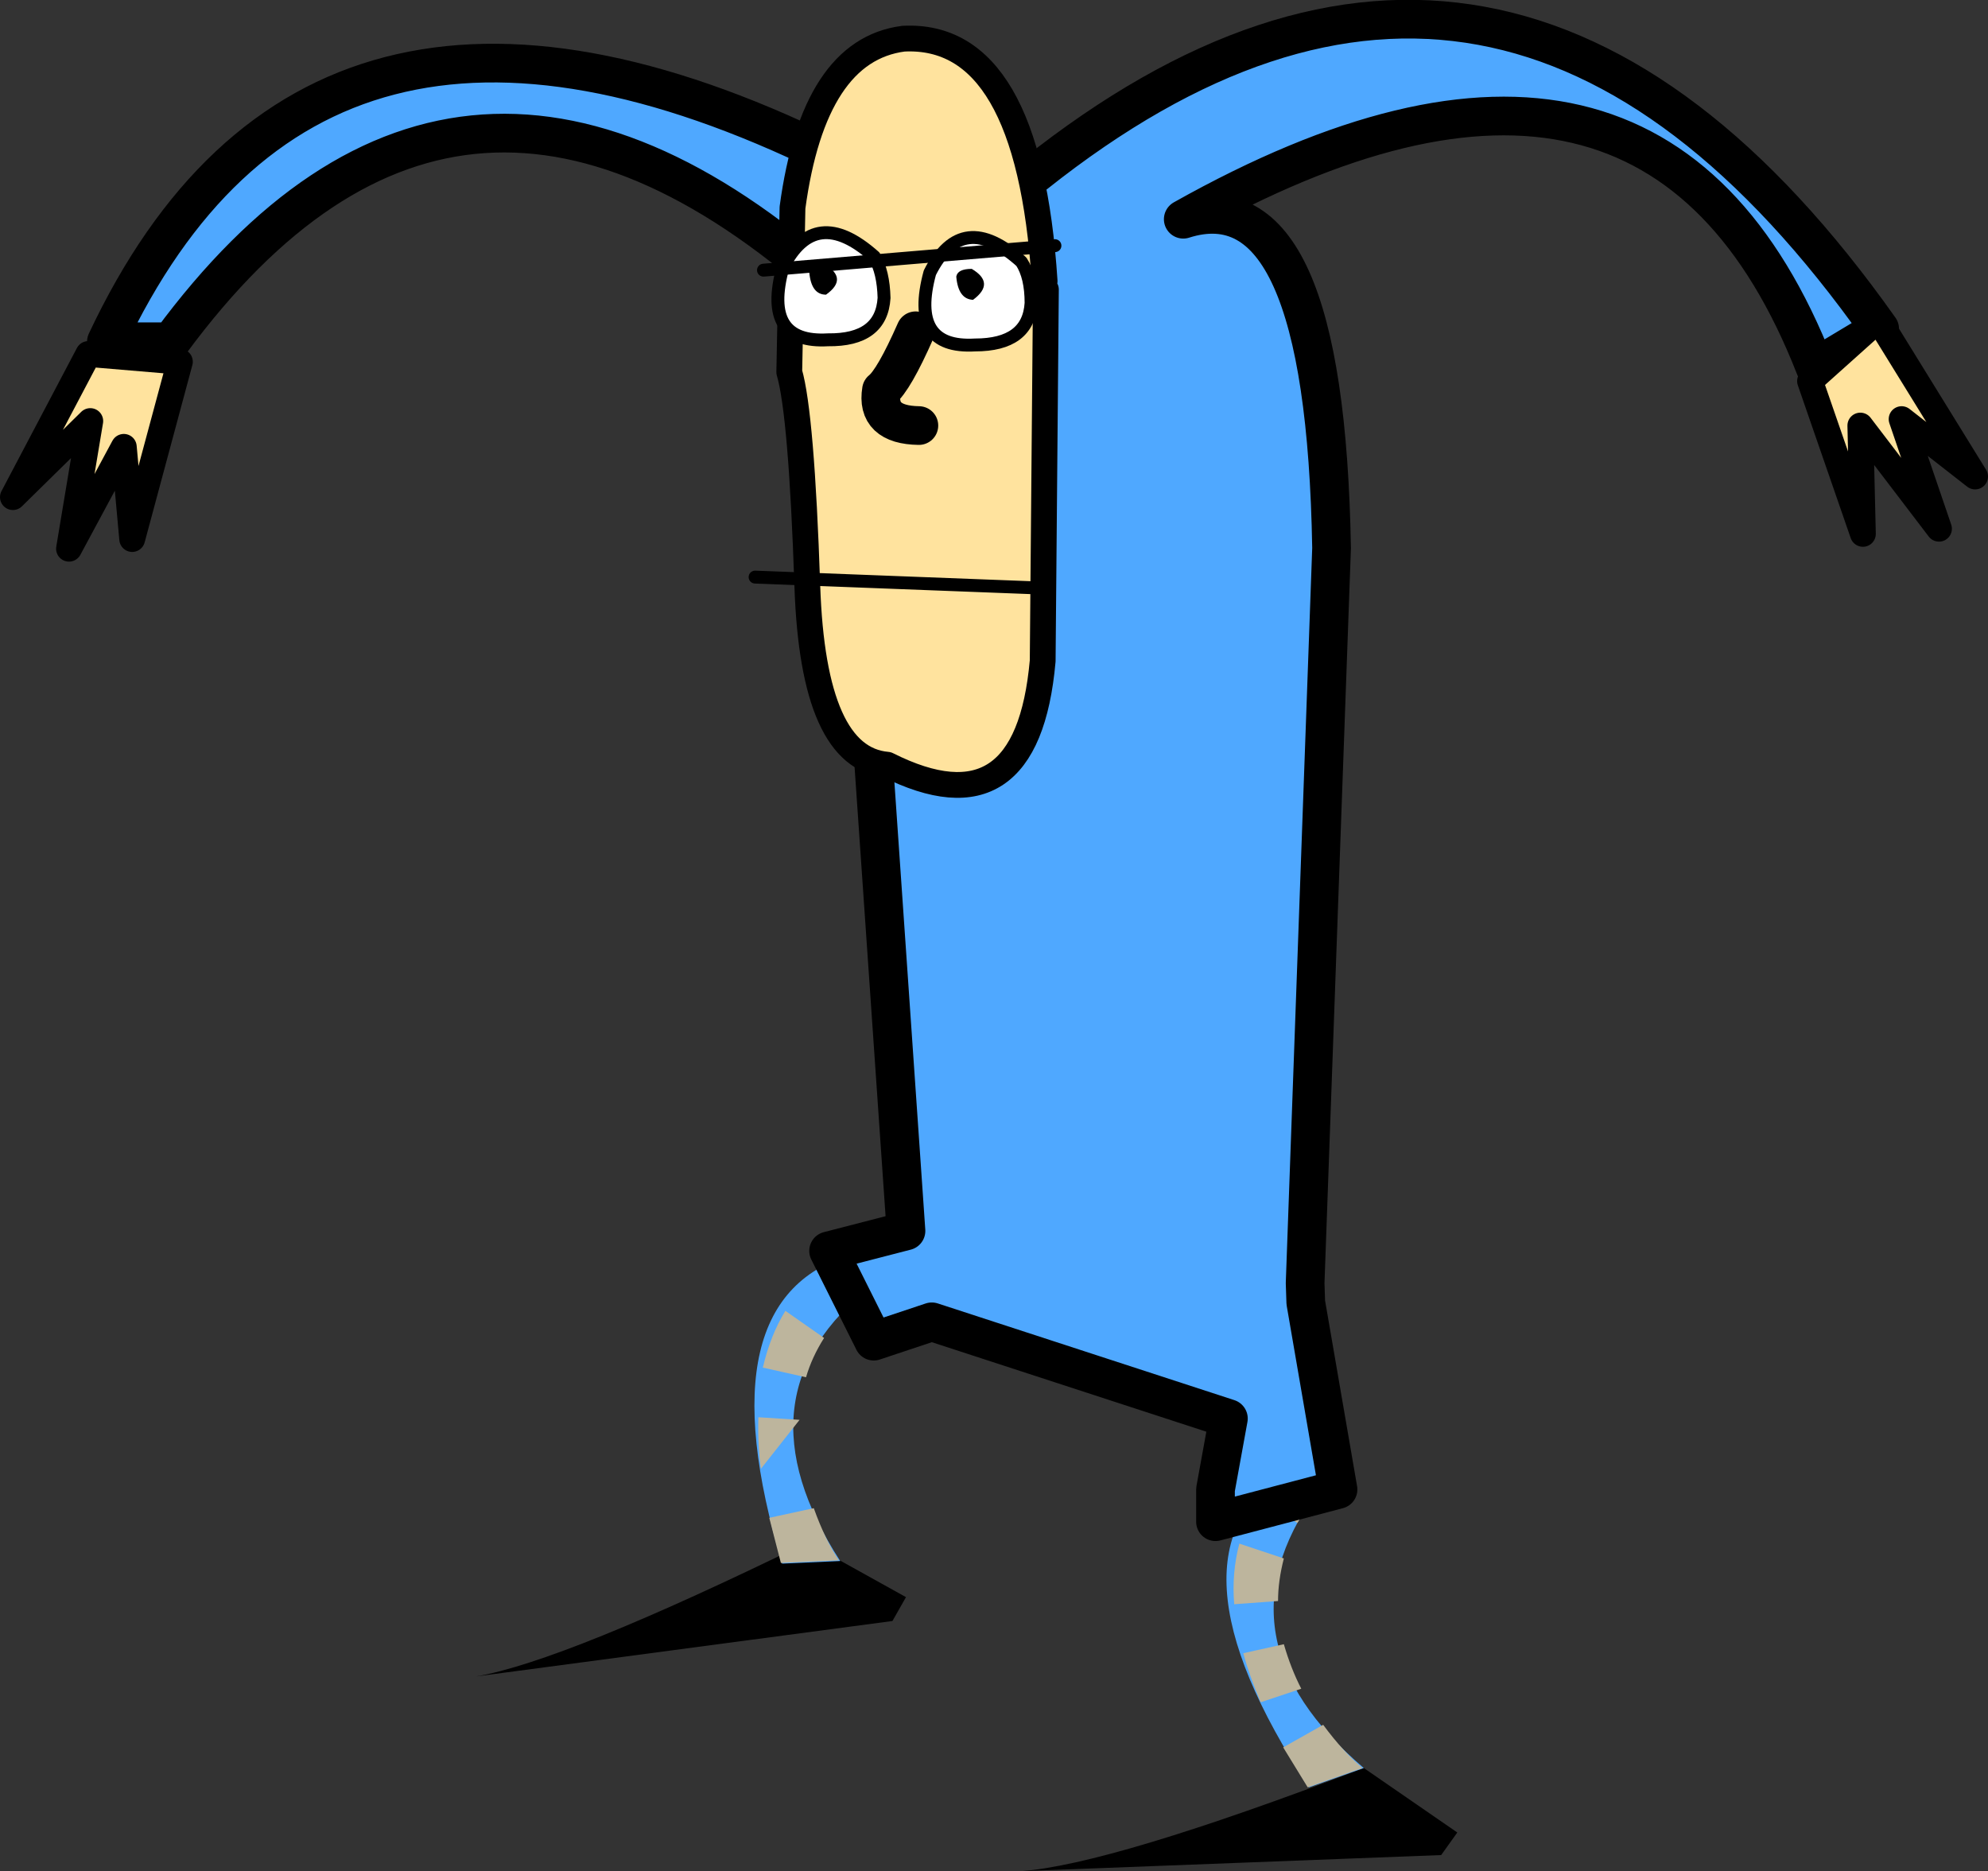 <?xml version="1.0" encoding="UTF-8" standalone="no"?>
<svg xmlns:xlink="http://www.w3.org/1999/xlink" height="145.1px" width="154.15px" xmlns="http://www.w3.org/2000/svg">
  <rect width="100%" height="100%" fill="#333333" stroke="none"/>
  <g transform="matrix(1.0, 0.0, 0.0, 1.0, 0.5, 29.35)">
    <path d="M105.25 107.75 L112.5 112.75 111.25 114.5 78.65 115.75 Q85.6 115.25 105.25 107.75" fill="#000000" fill-rule="evenodd" stroke="none"/>
    <path d="M99.5 84.5 L101.5 86.5 Q93.5 97.75 105.25 107.75 L101.0 109.25 Q89.0 91.0 99.5 84.5" fill="#4fa8ff" fill-rule="evenodd" stroke="none"/>
    <path d="M99.35 84.65 L101.35 86.65 100.1 88.75 97.15 86.9 Q98.25 85.3 99.35 84.65" fill="#bdb59d" fill-rule="evenodd" stroke="none"/>
    <path d="M100.9 109.25 L99.0 106.15 102.1 104.4 Q103.65 106.5 105.15 107.75 L100.9 109.25" fill="#bdb59d" fill-rule="evenodd" stroke="none"/>
    <path d="M99.05 98.15 Q99.6 100.05 100.4 101.6 L97.25 102.65 Q96.35 100.5 95.95 99.0 L95.9 98.85 99.05 98.15" fill="#bdb59d" fill-rule="evenodd" stroke="none"/>
    <path d="M98.6 94.8 L95.2 95.05 Q95.0 92.6 95.6 90.35 L99.05 91.5 Q98.6 93.25 98.6 94.8" fill="#bdb59d" fill-rule="evenodd" stroke="none"/>
    <path d="M62.1 90.25 L69.75 94.5 68.7 96.35 36.4 100.65 Q43.2 99.5 62.1 90.25" fill="#000000" fill-rule="evenodd" stroke="none"/>
    <path d="M65.8 67.85 L67.1 70.35 Q56.3 78.8 64.65 91.7 L60.15 91.9 Q53.9 71.1 65.8 67.85" fill="#4fa8ff" fill-rule="evenodd" stroke="none"/>
    <path d="M62.95 69.45 Q64.35 68.25 65.65 67.9 L66.95 70.4 65.15 72.05 62.95 69.45" fill="#bdb59d" fill-rule="evenodd" stroke="none"/>
    <path d="M59.15 88.35 L62.6 87.6 Q63.5 90.1 64.55 91.65 L60.05 91.85 59.15 88.35" fill="#bdb59d" fill-rule="evenodd" stroke="none"/>
    <path d="M58.3 80.55 L61.5 80.75 58.5 84.55 Q58.25 82.75 58.3 80.7 L58.3 80.55" fill="#bdb59d" fill-rule="evenodd" stroke="none"/>
    <path d="M62.0 77.45 L58.65 76.7 Q59.25 74.15 60.4 72.3 L63.4 74.4 Q62.45 75.9 62.0 77.45" fill="#bdb59d" fill-rule="evenodd" stroke="none"/>
    <path d="M63.65 -17.35 L72.25 -15.35 79.75 -15.85 Q116.25 -44.85 145.25 -3.85 L140.25 -0.85 Q127.75 -32.85 91.25 -12.35 102.25 -15.85 102.75 13.15 L100.7 70.15 100.75 71.65 103.25 86.15 93.75 88.65 93.75 86.15 94.75 80.65 71.75 73.15 67.25 74.65 63.75 67.65 69.75 66.1 64.75 -6.35 Q35.25 -33.35 12.75 -2.85 L7.75 -2.85 Q23.75 -36.85 63.65 -17.35" fill="#4fa8ff" fill-rule="evenodd" stroke="none"/>
    <path d="M63.65 -17.35 Q23.75 -36.85 7.75 -2.85 L12.75 -2.85 Q35.25 -33.35 64.75 -6.35 L69.75 66.1 63.75 67.65 67.25 74.65 71.75 73.15 94.75 80.65 93.75 86.15 93.75 88.65 103.25 86.15 100.75 71.65 100.7 70.15 102.75 13.15 Q102.25 -15.85 91.25 -12.35 127.75 -32.85 140.25 -0.85 L145.25 -3.85 Q116.25 -44.85 79.75 -15.85 L72.25 -15.35 63.65 -17.35 Z" fill="none" stroke="#000000" stroke-linecap="round" stroke-linejoin="round" stroke-width="3.0"/>
    <path d="M6.35 -1.9 L13.45 -1.3 9.75 12.45 9.1 5.3 4.85 13.2 6.5 3.3 0.5 9.2 6.35 -1.9" fill="#ffe39e" fill-rule="evenodd" stroke="none"/>
    <path d="M6.35 -1.9 L0.5 9.2 6.5 3.3 4.85 13.2 9.1 5.3 9.75 12.45 13.45 -1.3 6.35 -1.9 Z" fill="none" stroke="#000000" stroke-linecap="round" stroke-linejoin="round" stroke-width="2.0"/>
    <path d="M139.85 0.2 L145.15 -4.55 152.65 7.6 146.95 3.15 149.85 11.65 143.75 3.65 143.95 12.05 139.85 0.2" fill="#ffe39e" fill-rule="evenodd" stroke="none"/>
    <path d="M139.85 0.2 L143.95 12.05 143.75 3.65 149.85 11.65 146.95 3.15 152.65 7.6 145.15 -4.55 139.85 0.2 Z" fill="none" stroke="#000000" stroke-linecap="round" stroke-linejoin="round" stroke-width="2.0"/>
    <path d="M80.5 -7.55 L80.6 -6.9 80.35 21.9 Q79.15 35.4 68.3 29.95 62.55 29.45 62.1 16.1 61.65 2.75 60.7 -0.5 L60.95 -13.25 Q62.6 -25.45 69.55 -26.35 79.25 -26.85 80.5 -7.55" fill="#ffe39e" fill-rule="evenodd" stroke="none"/>
    <path d="M80.6 -6.9 L80.35 21.9 Q79.15 35.4 68.3 29.95 62.55 29.45 62.1 16.1 61.65 2.75 60.7 -0.5 L60.95 -13.25 Q62.6 -25.45 69.55 -26.35 79.25 -26.85 80.5 -7.55" fill="none" stroke="#000000" stroke-linecap="round" stroke-linejoin="round" stroke-width="2.0"/>
    <path d="M70.5 -3.7 Q68.8 0.15 67.85 0.9 67.4 3.6 70.75 3.65" fill="none" stroke="#000000" stroke-linecap="round" stroke-linejoin="round" stroke-width="3.0"/>
    <path d="M80.2 16.25 L58.05 15.4" fill="none" stroke="#000000" stroke-linecap="round" stroke-linejoin="round" stroke-width="1.0"/>
    <path d="M67.3 -9.45 Q68.0 -8.25 68.05 -6.25 67.85 -2.95 63.7 -3.0 58.6 -2.7 60.2 -8.6 62.7 -13.55 67.3 -9.45" fill="#ffffff" fill-rule="evenodd" stroke="none"/>
    <path d="M67.3 -9.45 Q62.7 -13.55 60.2 -8.6 58.6 -2.7 63.7 -3.0 67.85 -2.95 68.05 -6.25 68.0 -8.25 67.3 -9.45 Z" fill="none" stroke="#000000" stroke-linecap="round" stroke-linejoin="round" stroke-width="1.0"/>
    <path d="M63.45 -8.85 Q65.3 -7.75 63.55 -6.5 62.4 -6.5 62.25 -8.25 62.3 -8.9 63.45 -8.85" fill="#000000" fill-rule="evenodd" stroke="none"/>
    <path d="M78.7 -9.05 Q79.45 -7.9 79.45 -5.85 79.25 -2.6 75.1 -2.6 70.0 -2.3 71.6 -8.2 74.1 -13.2 78.7 -9.05" fill="#ffffff" fill-rule="evenodd" stroke="none"/>
    <path d="M78.7 -9.05 Q74.1 -13.2 71.6 -8.2 70.0 -2.3 75.1 -2.6 79.25 -2.6 79.45 -5.85 79.45 -7.9 78.7 -9.05 Z" fill="none" stroke="#000000" stroke-linecap="round" stroke-linejoin="round" stroke-width="1.0"/>
    <path d="M74.85 -8.5 Q76.7 -7.4 74.95 -6.1 73.8 -6.15 73.65 -7.9 73.75 -8.5 74.85 -8.5" fill="#000000" fill-rule="evenodd" stroke="none"/>
    <path d="M81.3 -10.3 L58.7 -8.4" fill="none" stroke="#000000" stroke-linecap="round" stroke-linejoin="round" stroke-width="1.0"/>
  </g>
</svg>
